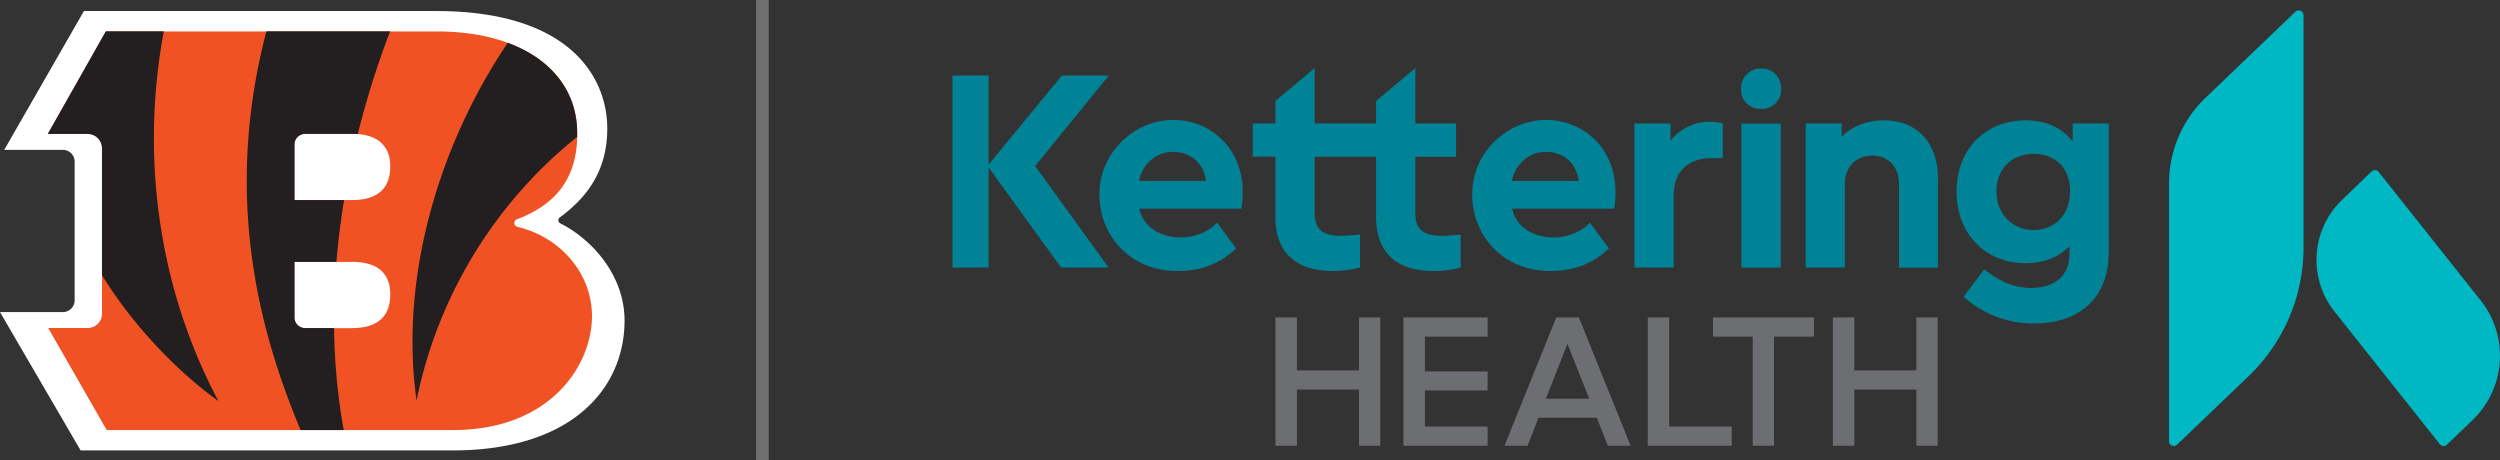 <svg id="Layer_1" data-name="Layer 1" xmlns="http://www.w3.org/2000/svg" xmlns:xlink="http://www.w3.org/1999/xlink" viewBox="0 0 1147.19 211.25"><rect x="0" y="0" width="1147.19" height="211.25" fill="#333333" stroke="none"/><defs><style>.cls-1{fill:none;}.cls-2{clip-path:url(#clip-path);}.cls-3{fill:#fff;}.cls-4{fill:#f05223;}.cls-5{fill:#231f20;}.cls-6{fill:#6e6f71;}.cls-7{fill:#6d6e71;}.cls-8{fill:#008397;}.cls-9{clip-path:url(#clip-path-2);}.cls-10{clip-path:url(#clip-path-3);}.cls-11{fill:#00b8c3;}</style><clipPath id="clip-path" transform="translate(3.25 -28.33)"><rect class="cls-1" x="-7.64" y="30.27" width="295.33" height="207.87"/></clipPath><clipPath id="clip-path-2" transform="translate(3.25 -28.33)"><rect class="cls-1" x="433.84" y="25.31" width="711.56" height="233.55"/></clipPath><clipPath id="clip-path-3" transform="translate(3.25 -28.33)"><rect class="cls-1" x="433.84" y="33.1" width="710.1" height="199.87"/></clipPath></defs><g class="cls-2"><path class="cls-3" d="M254.05,130.92a1.61,1.61,0,0,1-.23-2.95c12.89-9.56,21.59-21.81,21.59-40.74,0-22.4-16-53.84-78.66-53.84H35.27L-1.31,97.1H25.55A5.41,5.41,0,0,1,31,102.51v63.61a5.42,5.42,0,0,1-5.42,5.42H-3.25l37,63.48,170.69,0c55.08,0,78.9-28.74,78.9-59.58,0-20.43-14.51-37-29.25-44.5" transform="translate(3.25 -28.33)"/><path class="cls-4" d="M234.12,132.36a1.77,1.77,0,0,1-.21-3.38c17.51-6.62,27.73-18.42,27.73-39.22.25-27.88-24.39-47-64.46-47H45.32L18.68,89.79H37a6.55,6.55,0,0,1,6.55,6.55v76A6.55,6.55,0,0,1,37,178.85H18.88l26.84,46.84,158.68,0c45.3,0,64-30.11,64-52.27,0-19.47-14.34-36.28-34.24-41m-75.71,46.51H136.75a4.87,4.87,0,0,1-4.87-4.87V148.51h26.53c12.7,0,17.42,6.23,17.42,14.94,0,9-4.72,15.42-17.42,15.42m0-58.74H131.88V94.59a4.87,4.87,0,0,1,4.87-4.83h21.66c12.7,0,17.42,6.48,17.42,14.94,0,9-4.72,15.43-17.42,15.43" transform="translate(3.25 -28.33)"/><path class="cls-5" d="M175.75,42.72a413.78,413.78,0,0,0-14.83,47.14c-.79-.06-1.63-.1-2.51-.1H136.75a4.88,4.88,0,0,0-4.87,4.84v25.53h22.77c-1.5,9.16-2.72,18.64-3.52,28.38H131.88V174a4.87,4.87,0,0,0,4.87,4.87h13.3a283,283,0,0,0,4.43,46.8H134.67C119.06,188,97.57,124.15,119,42.72Zm54,5.24c-32.22,47.79-49.69,108.71-41.85,164.19a207.92,207.92,0,0,1,73.68-121c0-.47,0-.91,0-1.39.18-19.21-11.48-34.29-31.87-41.8M97,212.39C68.83,159.47,61.43,98.61,71.92,42.72H45.32L18.68,89.79H37a6.55,6.55,0,0,1,6.55,6.55v58.29C57.23,176.8,77,198,97,212.39" transform="translate(3.25 -28.33)"/></g><rect class="cls-6" x="346.95" width="5.81" height="211.25"/><polygon class="cls-7" points="633.38 204.53 623.62 204.53 623.62 178.76 595.13 178.76 595.13 204.53 585.28 204.53 585.28 145.66 595.13 145.66 595.13 169.96 623.62 169.96 623.62 145.66 633.38 145.66 633.38 204.53"/><polygon class="cls-7" points="682.62 204.53 644 204.53 644 145.66 682.62 145.66 682.62 154.47 653.85 154.47 653.85 170.44 682.62 170.44 682.62 179.17 653.85 179.17 653.85 195.72 682.62 195.72 682.62 204.53"/><path class="cls-7" d="M745,232.86H734.52l-5-12.84h-26.8l-5,12.84H687.13L710.88,174h10.39l.2.5Zm-38.88-21.57H726l-10-25.21Z" transform="translate(3.25 -28.33)"/><polygon class="cls-7" points="794.63 204.53 756.12 204.53 756.12 145.66 765.96 145.66 765.96 195.72 794.63 195.72 794.63 204.53"/><polygon class="cls-7" points="814.05 204.53 804.29 204.53 804.29 154.47 786.05 154.47 786.05 145.66 832.38 145.66 832.38 154.47 814.05 154.47 814.05 204.53"/><polygon class="cls-7" points="889.14 204.53 879.39 204.53 879.39 178.76 850.89 178.76 850.89 204.53 841.05 204.53 841.05 145.66 850.89 145.66 850.89 169.96 879.39 169.96 879.39 145.66 889.14 145.66 889.14 204.53"/><polygon class="cls-8" points="487.28 34.67 453.64 75.51 453.64 34.67 437.08 34.67 437.08 122.77 453.64 122.77 453.64 76.85 486.95 122.77 508.71 122.77 475 76.18 508.78 34.67 487.28 34.67"/><g class="cls-9"><path class="cls-8" d="M795.66,69.14a9.18,9.18,0,0,1,2.6-6.72,8.76,8.76,0,0,1,6.55-2.65,8.89,8.89,0,0,1,6.72,2.65,9.31,9.31,0,0,1,2.55,6.72,8.82,8.82,0,0,1-9.27,9.15,8.85,8.85,0,0,1-6.61-2.6,9,9,0,0,1-2.54-6.55" transform="translate(3.25 -28.33)"/><path class="cls-8" d="M964.4,85v58.74c0,22.29-14.29,33-34.18,33a47.39,47.39,0,0,1-32.43-12.28l9.47-12.55c6.54,5.07,13,8.54,21.49,8.54,10.15,0,17.62-4.93,17.62-15.61v-3.61c-4.8,5.21-11.88,7.88-20.15,7.88-18.16,0-31.64-13.22-31.64-32.84,0-19.89,13.62-32.71,31.64-32.71,9.61,0,17.08,3.61,21.62,9.75V85Zm-17.76,31c0-12.14-8.41-17.08-16.68-17.08-9.35,0-17.09,6.27-17.09,17.22s7.87,17.75,17.09,17.75c8.4,0,16.68-5.74,16.68-17.89" transform="translate(3.25 -28.33)"/><path class="cls-8" d="M886,110.12v41H868.15V112.52c0-7.61-4.94-12.81-12.28-12.81s-12.55,5.2-12.55,12.81V151.1h-18V85h16.55v6c4.54-4.54,11.22-7.47,19.36-7.47,15.48,0,24.83,10.67,24.83,26.56" transform="translate(3.25 -28.33)"/><rect class="cls-8" x="799.1" y="56.72" width="18.02" height="66.08"/><path class="cls-8" d="M787.31,85v15.89h-4.8c-10.41,0-17.75,5.34-17.75,17.22v33h-18V85h16.55V92.9a22.68,22.68,0,0,1,18.15-8.68,19,19,0,0,1,5.87.8" transform="translate(3.25 -28.33)"/><path class="cls-8" d="M706.22,152.64c-32.42-1.36-44.14-39-24-59.06,22.33-22.25,61.33-6.43,55.23,30.49H690.62c3.19,15.06,25.47,17.31,35.68,6.44l8.76,11.83c-4.36,4-12.91,11-28.84,10.3M706.09,98c-7.89-.05-14.13,5.83-15.58,13.35h30.74C720.06,103.06,714.16,98,706.09,98" transform="translate(3.25 -28.33)"/><path class="cls-8" d="M658.5,136.55c-8.28,0-12.28-2.67-12.28-10.28v-26h18.69V85H646.22V59.56L629.91,73.24l-1.71,1.48V85H600V59.55L582,74.67V85H571.6v15.22H582v27.63c0,17,10.14,24.83,26.43,24.83a50.2,50.2,0,0,0,12.41-1.6V136c-3.47.27-6.41.54-8.55.54-8.27,0-12.27-2.67-12.27-10.28v-26H628.2v27.63c0,17,10.15,24.83,26.43,24.83A50.14,50.14,0,0,0,667,151.1V136c-3.46.27-6.41.54-8.54.54" transform="translate(3.25 -28.33)"/></g><g class="cls-10"><path class="cls-8" d="M535.15,152.64c-32.42-1.36-44.15-39-24-59.06,22.34-22.25,61.33-6.43,55.23,30.49H519.54c3.2,15.06,25.47,17.31,35.68,6.44L564,142.34c-4.36,4-12.91,11-28.83,10.3M535,98c-7.89-.05-14.13,5.83-15.59,13.35h30.74C549,103.06,543.09,98,535,98" transform="translate(3.25 -28.33)"/><path class="cls-11" d="M1053.79,35.29V141.87a81.81,81.81,0,0,1-25.24,59.1l-32.8,31.4a2.19,2.19,0,0,1-3.69-1.58l0-118.27a54.55,54.55,0,0,1,16.83-39.39l41.18-39.42a2.18,2.18,0,0,1,3.69,1.58m65.83,197.07,11.7-11.21a40.9,40.9,0,0,0,3.75-55l-46.77-58.91A2.23,2.23,0,0,0,1085,107L1071.52,120a38.17,38.17,0,0,0-3.5,51.31l48.31,60.85a2.23,2.23,0,0,0,3.29.23" transform="translate(3.25 -28.33)"/></g></svg>